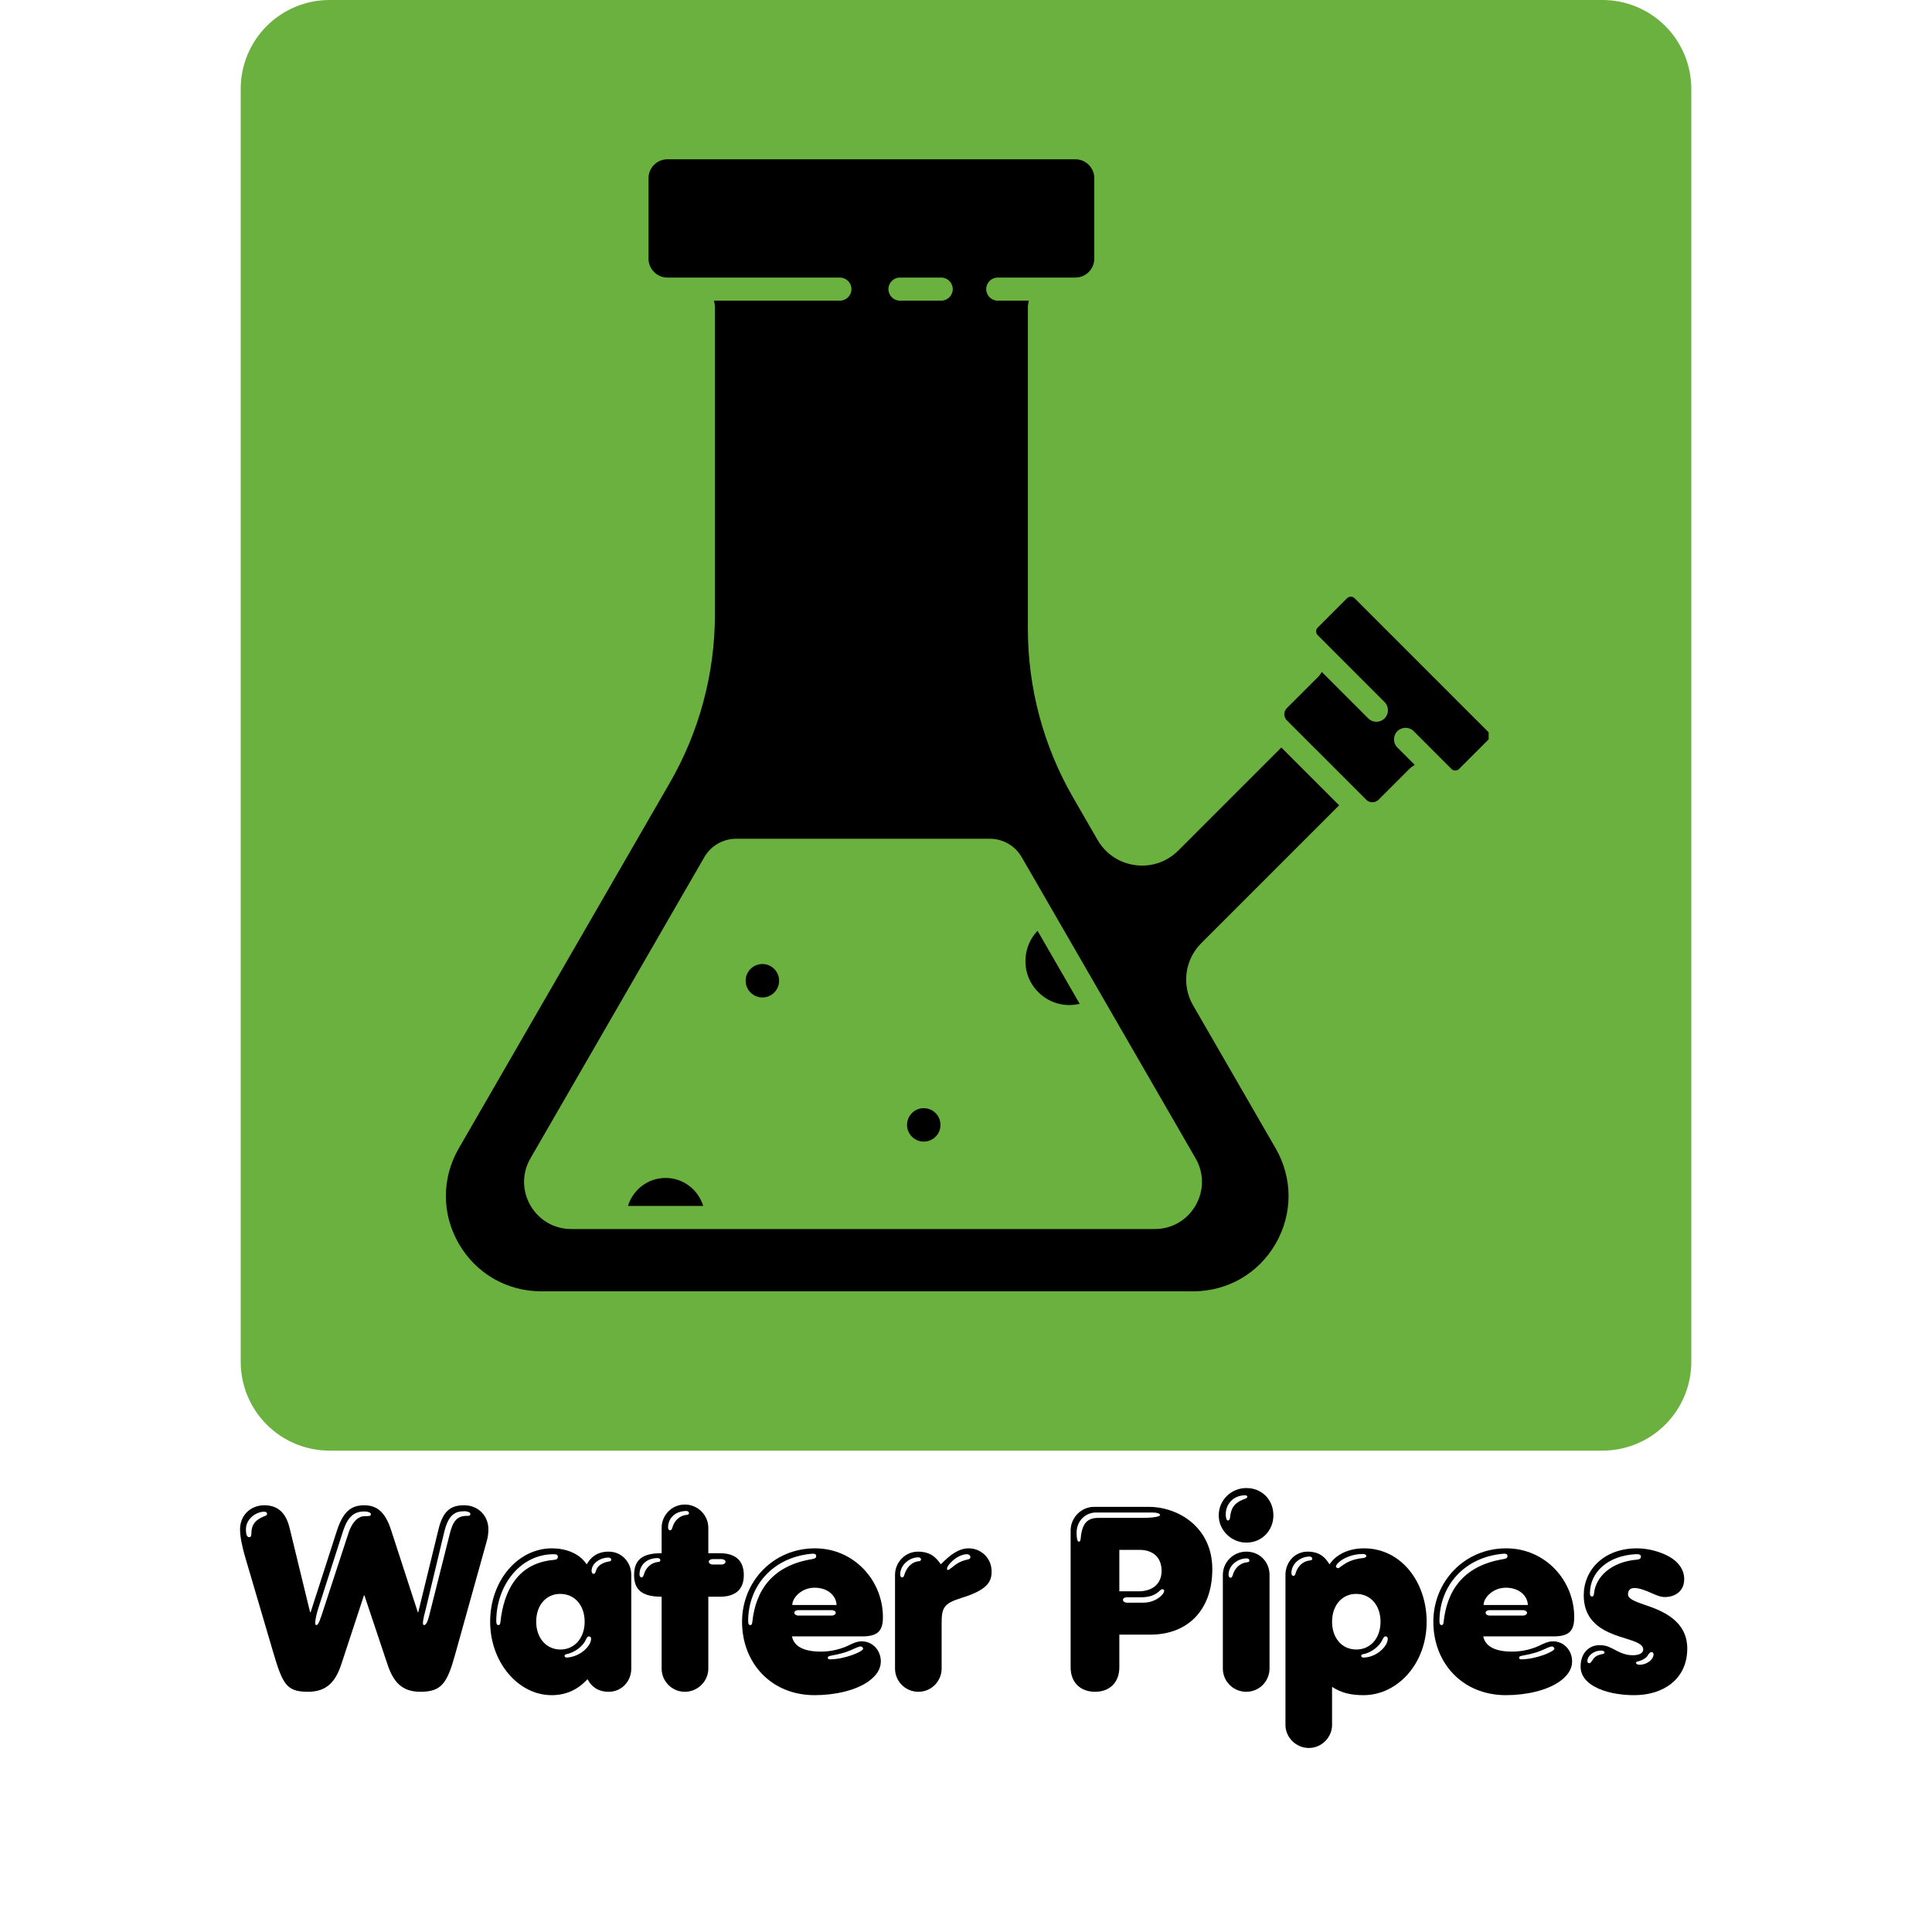 <svg xmlns="http://www.w3.org/2000/svg" xmlns:xlink="http://www.w3.org/1999/xlink" width="500" viewBox="0 0 375 375" height="500" preserveAspectRatio="xMidYMid meet"><defs><g></g><clipPath id="73ca779606"><path d="M 46.719 0 L 328.281 0 L 328.281 281.566 L 46.719 281.566 Z M 46.719 0 " clip-rule="nonzero"></path></clipPath><clipPath id="801d94bad4"><path d="M 63.969 0 L 311.031 0 C 315.609 0 319.996 1.816 323.23 5.051 C 326.465 8.289 328.281 12.676 328.281 17.25 L 328.281 264.316 C 328.281 268.891 326.465 273.277 323.23 276.512 C 319.996 279.75 315.609 281.566 311.031 281.566 L 63.969 281.566 C 59.391 281.566 55.004 279.75 51.77 276.512 C 48.535 273.277 46.719 268.891 46.719 264.316 L 46.719 17.25 C 46.719 12.676 48.535 8.289 51.77 5.051 C 55.004 1.816 59.391 0 63.969 0 Z M 63.969 0 " clip-rule="nonzero"></path></clipPath><clipPath id="07df305440"><path d="M 249 115 L 288.945 115 L 288.945 156 L 249 156 Z M 249 115 " clip-rule="nonzero"></path></clipPath><clipPath id="00c3faae91"><path d="M 86 30.871 L 260 30.871 L 260 250.621 L 86 250.621 Z M 86 30.871 " clip-rule="nonzero"></path></clipPath></defs><g clip-path="url(#73ca779606)"><g clip-path="url(#801d94bad4)"><path fill="#6ab13f" d="M 46.719 0 L 328.281 0 L 328.281 281.566 L 46.719 281.566 Z M 46.719 0 " fill-opacity="1" fill-rule="nonzero"></path></g></g><path fill="#000000" d="M 129.191 228.637 C 125.742 228.637 122.855 230.934 121.891 234.066 L 136.492 234.066 C 135.523 230.934 132.637 228.637 129.191 228.637 " fill-opacity="1" fill-rule="nonzero"></path><path fill="#000000" d="M 199.145 187.945 C 199.703 191.457 202.535 194.332 206.035 194.945 C 207.238 195.156 208.43 195.117 209.57 194.848 L 204.77 186.527 L 201.387 180.668 C 199.574 182.57 198.719 185.238 199.145 187.945 " fill-opacity="1" fill-rule="nonzero"></path><g clip-path="url(#07df305440)"><path fill="#000000" d="M 264.688 154.727 L 265.199 155.242 C 265.832 155.871 266.93 155.871 267.562 155.242 L 273.547 149.258 C 273.863 148.941 274.219 148.684 274.594 148.457 L 271.23 145.094 C 270.355 144.219 270.355 142.801 271.23 141.922 C 272.105 141.051 273.523 141.051 274.402 141.922 L 281.734 149.258 C 282.137 149.66 282.793 149.66 283.199 149.258 L 288.895 143.559 C 289.301 143.152 289.301 142.496 288.895 142.09 L 262.922 116.117 C 262.723 115.918 262.457 115.816 262.191 115.816 C 261.926 115.816 261.66 115.918 261.457 116.117 L 255.762 121.816 C 255.355 122.223 255.355 122.879 255.762 123.281 L 268.746 136.27 C 269.621 137.145 269.621 138.566 268.746 139.441 C 268.309 139.879 267.734 140.098 267.16 140.098 C 266.586 140.098 266.012 139.879 265.574 139.441 L 256.566 130.434 C 256.34 130.797 256.078 131.152 255.762 131.469 L 249.773 137.453 C 249.461 137.77 249.285 138.188 249.285 138.637 C 249.285 139.082 249.461 139.5 249.773 139.816 L 257.488 147.527 L 264.688 154.727 " fill-opacity="1" fill-rule="nonzero"></path></g><g clip-path="url(#00c3faae91)"><path fill="#000000" d="M 198.301 166.355 L 212.715 191.32 L 214.75 194.848 L 232.062 224.832 C 233.715 227.695 233.715 231.117 232.062 233.98 C 230.41 236.844 227.449 238.555 224.141 238.555 L 110.879 238.555 C 107.57 238.555 104.613 236.844 102.957 233.98 C 101.305 231.117 101.305 227.695 102.961 224.832 L 136.719 166.355 C 137.988 164.164 140.344 162.801 142.875 162.801 L 192.145 162.801 C 194.676 162.801 197.035 164.164 198.301 166.355 Z M 174.684 53.875 L 182.688 53.875 C 183.926 53.875 184.93 54.879 184.93 56.117 C 184.93 57.355 183.926 58.359 182.688 58.359 L 174.684 58.359 C 173.445 58.359 172.441 57.355 172.441 56.117 C 172.441 54.879 173.445 53.875 174.684 53.875 Z M 191.422 56.117 C 191.422 54.879 192.426 53.875 193.664 53.875 L 208.727 53.875 C 210.754 53.875 212.402 52.227 212.402 50.199 L 212.402 34.594 C 212.402 32.566 210.754 30.918 208.727 30.918 L 129.547 30.918 C 127.523 30.918 125.875 32.566 125.875 34.594 L 125.875 50.199 C 125.875 52.227 127.523 53.875 129.547 53.875 L 163.023 53.875 C 164.262 53.875 165.266 54.879 165.266 56.117 C 165.266 57.355 164.262 58.359 163.023 58.359 L 138.586 58.359 C 138.691 58.805 138.766 59.258 138.766 59.734 L 138.766 119.246 C 138.766 130.719 135.734 142.031 129.996 151.969 L 89.051 222.895 C 85.707 228.684 85.707 235.602 89.051 241.395 C 92.395 247.188 98.383 250.645 105.074 250.645 L 231.578 250.645 C 238.266 250.645 244.254 247.188 247.602 241.395 C 250.941 235.602 250.941 228.684 247.602 222.895 L 231.562 195.113 C 229.312 191.219 229.961 186.273 233.145 183.09 L 259.926 156.309 L 248.707 145.09 L 228.703 165.09 C 226.496 167.301 223.461 168.332 220.359 167.922 C 217.266 167.516 214.598 165.73 213.035 163.027 L 208.281 154.789 C 202.543 144.852 199.512 133.539 199.512 122.066 L 199.512 59.734 C 199.512 59.258 199.582 58.805 199.691 58.359 L 193.664 58.359 C 192.426 58.359 191.422 57.355 191.422 56.117 " fill-opacity="1" fill-rule="nonzero"></path></g><path fill="#000000" d="M 179.301 221.586 C 181.09 221.586 182.547 220.129 182.547 218.34 C 182.547 216.547 181.09 215.094 179.301 215.094 C 177.512 215.094 176.055 216.547 176.055 218.34 C 176.055 220.129 177.512 221.586 179.301 221.586 " fill-opacity="1" fill-rule="nonzero"></path><path fill="#000000" d="M 147.977 193.609 C 149.766 193.609 151.223 192.152 151.223 190.363 C 151.223 188.57 149.766 187.117 147.977 187.117 C 146.188 187.117 144.73 188.57 144.73 190.363 C 144.73 192.152 146.188 193.609 147.977 193.609 " fill-opacity="1" fill-rule="nonzero"></path><g fill="#000000" fill-opacity="1"><g transform="translate(46.89, 328.077)"><g><path d="M 12.906 0.297 C 16.547 0.297 18.25 -1.703 19.344 -5 L 23.75 -18.406 L 23.844 -18.406 L 28.344 -4.953 C 29.453 -1.656 31.094 0.297 34.703 0.297 C 38.797 0.297 39.906 -1.344 41.453 -6.953 L 47.547 -28.797 C 47.844 -29.797 47.906 -30.594 47.906 -31.25 C 47.906 -33.844 45.953 -35.906 43.203 -35.906 C 40.656 -35.906 39.094 -34.906 38.203 -31.156 L 34.297 -15.156 L 34.203 -15.156 L 29 -31.156 C 27.906 -34.5 26.344 -35.906 23.797 -35.906 C 21.25 -35.906 19.703 -34.656 18.5 -30.953 L 13.406 -15.156 L 13.297 -15.156 L 9.297 -31.594 C 8.547 -34.594 6.906 -35.906 4.406 -35.906 C 1.75 -35.906 -0.297 -33.953 -0.297 -31.25 C -0.297 -29.594 0.203 -27.656 0.594 -26.203 L 5.953 -8 C 7.953 -1.203 8.594 0.297 12.906 0.297 Z M 35.406 -12.656 C 35.25 -12.656 35.203 -12.797 35.203 -13.047 C 35.203 -13.75 35.594 -15.156 35.75 -15.75 L 39.344 -30.75 C 40.156 -34.047 41.406 -34.75 43.25 -34.75 C 43.906 -34.75 44.406 -34.5 44.406 -34.25 C 44.406 -33.844 44.203 -33.844 43.656 -33.844 C 41.844 -33.844 41 -32.797 40.406 -30.344 L 36.406 -14.453 C 36 -12.844 35.656 -12.656 35.406 -12.656 Z M 14.5 -12.656 C 14.344 -12.656 14.297 -12.797 14.297 -13.094 C 14.297 -13.797 14.656 -15.156 14.844 -15.75 L 19.703 -30.906 C 20.594 -33.656 21.844 -34.703 23.797 -34.703 C 24.594 -34.703 25.094 -34.453 25.094 -34.203 C 25.094 -33.797 24.906 -33.797 23.953 -33.797 C 22.453 -33.797 21.406 -32.406 20.797 -30.656 L 15.5 -14.453 C 14.953 -12.844 14.75 -12.656 14.5 -12.656 Z M 1.5 -29.703 C 1.094 -29.703 0.844 -30.094 0.844 -31.25 C 0.844 -33.25 2.797 -34.656 4.406 -34.656 C 4.797 -34.656 4.953 -34.453 4.953 -34.25 C 4.953 -34.094 4.844 -33.953 4.594 -33.844 C 3.047 -33.25 1.906 -32.453 1.906 -30.453 C 1.906 -30.094 1.844 -29.703 1.5 -29.703 Z M 1.5 -29.703 "></path></g></g></g><g fill="#000000" fill-opacity="1"><g transform="translate(94.482, 328.077)"><g><path d="M 12.594 0.953 C 15.5 0.953 17.75 -0.203 19.5 -2.094 L 19.594 -2.094 L 19.656 -2 C 20.156 -1 21.344 0.297 23.656 0.297 C 26.25 0.297 28.047 -1.797 28.047 -4.203 L 28.047 -22.406 C 28.047 -24.797 26.25 -26.906 23.656 -26.906 C 21.344 -26.906 20.203 -25.703 19.594 -24.75 L 19.453 -24.5 L 19.344 -24.5 C 17.906 -26.656 15.203 -27.547 12.656 -27.547 C 6.047 -27.547 0.656 -21.297 0.656 -13.297 C 0.656 -5.453 6.094 0.953 12.594 0.953 Z M 2.25 -12.656 C 1.953 -12.656 1.844 -12.906 1.844 -13.453 C 1.844 -20.156 6.344 -26.406 13 -26.406 C 13.594 -26.406 13.797 -26.25 13.797 -25.906 C 13.797 -25.547 13.594 -25.344 13 -25.297 C 5.906 -24.703 3.297 -19.156 2.656 -13.297 C 2.594 -12.844 2.547 -12.656 2.25 -12.656 Z M 20.75 -22.594 C 20.5 -22.594 20.344 -22.844 20.344 -23.156 C 20.344 -24.656 22 -25.75 23.656 -25.75 C 23.953 -25.75 24.156 -25.547 24.156 -25.344 C 24.156 -25.156 24 -25 23.75 -25 C 22.344 -24.797 21.406 -24.047 21.203 -23.203 C 21.094 -22.844 21 -22.594 20.75 -22.594 Z M 14.297 -7.906 C 11.547 -7.906 9.594 -10.156 9.594 -13.297 C 9.594 -16.547 11.547 -18.703 14.25 -18.703 C 17.094 -18.703 19 -16.453 19 -13.297 C 19 -10.156 17.047 -7.906 14.297 -7.906 Z M 15.5 -6.344 C 15.25 -6.344 15.094 -6.5 15.094 -6.703 C 15.094 -6.797 15.203 -6.953 15.453 -7 C 17.203 -7.344 18.703 -8.656 19.203 -9.75 C 19.406 -10.203 19.547 -10.453 19.844 -10.453 C 20.094 -10.453 20.25 -10.297 20.25 -10 C 20.25 -8.5 18 -6.453 15.5 -6.344 Z M 15.5 -6.344 "></path></g></g></g><g fill="#000000" fill-opacity="1"><g transform="translate(124.078, 328.077)"><g><path d="M 8.844 0.297 C 11.406 0.297 13.406 -1.797 13.406 -4.203 L 13.406 -18.156 L 15.656 -18.156 C 18.297 -18.156 20.297 -19.25 20.297 -22.344 C 20.297 -25.5 18.297 -26.594 15.656 -26.594 L 13.406 -26.594 L 13.406 -31.547 C 13.406 -33.953 11.406 -36.047 8.844 -36.047 C 6.297 -36.047 4.344 -33.953 4.344 -31.547 L 4.344 -26.594 L 4.203 -26.594 C 0.594 -26.594 -1 -25.297 -1 -22.344 C -1 -19.453 0.594 -18.156 4.344 -18.156 L 4.344 -4.203 C 4.344 -1.797 6.297 0.297 8.844 0.297 Z M 6 -31.047 C 5.75 -31.047 5.594 -31.297 5.594 -31.594 C 5.594 -33.453 7.047 -34.797 9.156 -34.797 C 9.453 -34.797 9.656 -34.594 9.656 -34.406 C 9.656 -34.203 9.5 -34.047 9.25 -34.047 C 7.703 -33.906 6.797 -32.797 6.453 -31.656 C 6.344 -31.297 6.25 -31.047 6 -31.047 Z M 0.453 -21.906 C 0.203 -21.906 0.047 -22.156 0.047 -22.453 C 0.047 -24.297 1.406 -25.656 3.594 -25.656 C 3.906 -25.656 4.094 -25.453 4.094 -25.25 C 4.094 -25.047 3.953 -24.906 3.703 -24.906 C 2.156 -24.75 1.25 -23.656 0.906 -22.5 C 0.797 -22.156 0.703 -21.906 0.453 -21.906 Z M 14.25 -24.406 C 13.844 -24.406 13.5 -24.656 13.5 -24.953 C 13.5 -25.25 13.844 -25.453 14.25 -25.453 L 16 -25.453 C 16.406 -25.453 16.75 -25.203 16.75 -24.953 C 16.75 -24.656 16.406 -24.406 16 -24.406 Z M 14.25 -24.406 "></path></g></g></g><g fill="#000000" fill-opacity="1"><g transform="translate(143.375, 328.077)"><g><path d="M 14.75 0.953 C 18.656 0.953 22.797 0.047 25.297 -1.797 C 26.656 -2.797 27.594 -4.047 27.594 -5.594 C 27.594 -7.703 26.047 -9.5 23.844 -9.5 C 23.297 -9.5 22.656 -9.344 21.75 -8.906 C 20.094 -8.047 18.094 -7.5 15.953 -7.5 C 12.25 -7.5 10.703 -8.75 10.344 -10.453 L 23.953 -10.453 C 27 -10.453 28 -11.5 28 -14.203 C 28 -21.297 22.406 -27.547 14.797 -27.547 C 6.703 -27.547 0.656 -21.094 0.656 -13.297 C 0.656 -5.344 6.25 0.953 14.75 0.953 Z M 2.25 -12.656 C 1.953 -12.656 1.844 -12.906 1.844 -13.453 C 1.844 -20.203 6.594 -25.844 14.25 -26.5 C 14.844 -26.547 15.047 -26.344 15.047 -26.047 C 15.047 -25.703 14.844 -25.547 14.25 -25.453 C 6.344 -24.156 3.297 -19.203 2.656 -13.297 C 2.594 -12.844 2.547 -12.656 2.25 -12.656 Z M 10.406 -16.547 C 10.406 -17.953 12.203 -19.906 14.75 -19.906 C 17.297 -19.906 18.953 -18.344 19 -16.547 Z M 11.547 -14.5 C 11.156 -14.5 10.797 -14.75 10.797 -15.047 C 10.797 -15.344 11.156 -15.547 11.547 -15.547 L 18.094 -15.547 C 18.5 -15.547 18.844 -15.297 18.844 -15.047 C 18.844 -14.75 18.5 -14.5 18.094 -14.5 Z M 17.656 -6 C 17.453 -6 17.297 -6.156 17.297 -6.297 C 17.297 -6.453 17.406 -6.594 17.656 -6.656 C 19.453 -7 20.5 -7.25 21.594 -7.703 C 22.547 -8.094 23.25 -8.5 23.703 -8.5 C 23.906 -8.5 24.156 -8.297 24.156 -8.047 C 24.156 -7.547 20.656 -6 17.656 -6 Z M 17.656 -6 "></path></g></g></g><g fill="#000000" fill-opacity="1"><g transform="translate(172.02, 328.077)"><g><path d="M 6.25 0.297 C 8.797 0.297 10.75 -1.797 10.75 -4.203 L 10.75 -13 C 10.75 -16 11.156 -16.844 14.547 -17.906 C 19.797 -19.5 20.453 -21.203 20.453 -23.047 C 20.453 -25.703 18.344 -27.547 16 -27.547 C 14.094 -27.547 12.406 -26.297 10.656 -24.5 L 10.547 -24.5 L 10.406 -24.703 C 9.75 -25.594 8.703 -26.906 6.156 -26.906 C 3.656 -26.906 1.703 -24.797 1.703 -22.406 L 1.703 -4.203 C 1.703 -1.797 3.656 0.297 6.25 0.297 Z M 11.953 -23.344 C 11.75 -23.344 11.5 -23.906 12.953 -25.203 C 13.453 -25.656 14.594 -26.406 15.656 -26.406 C 16.094 -26.406 16.344 -26.094 16.344 -25.844 C 16.344 -25.656 16.203 -25.453 15.906 -25.406 C 14.25 -25.047 13.5 -24.453 12.703 -23.797 C 12.453 -23.656 12.203 -23.344 11.953 -23.344 Z M 3.094 -21.906 C 2.844 -21.906 2.703 -22.156 2.703 -22.453 C 2.703 -24.297 4.453 -25.797 6.25 -25.797 C 6.547 -25.797 6.75 -25.594 6.75 -25.406 C 6.75 -25.203 6.594 -25.047 6.344 -25.047 C 4.797 -24.906 3.906 -23.656 3.547 -22.5 C 3.453 -22.156 3.344 -21.906 3.094 -21.906 Z M 3.094 -21.906 "></path></g></g></g><g fill="#000000" fill-opacity="1"><g transform="translate(191.467, 328.077)"><g></g></g></g><g fill="#000000" fill-opacity="1"><g transform="translate(205.965, 328.077)"><g><path d="M 6.594 0.297 C 9.344 0.297 11.297 -1.453 11.297 -4.453 L 11.297 -10.797 L 17.344 -10.797 C 24.5 -10.797 29.344 -15.5 29.344 -23.5 C 29.344 -31.703 22.656 -35.594 17.047 -35.594 L 6.344 -35.594 C 4 -35.594 1.844 -33.594 1.844 -31 L 1.844 -4.453 C 1.844 -1.453 3.797 0.297 6.594 0.297 Z M 3.453 -28.844 C 3.156 -28.844 3 -29.406 3 -30.547 C 3 -32.906 4.75 -34.5 6.75 -34.5 L 17.797 -34.5 C 18.594 -34.5 19.203 -34.297 19.203 -34 C 19.203 -33.703 17.906 -33.453 15.5 -33.453 L 7.203 -33.453 C 5.094 -33.453 4.047 -32.406 3.797 -29.453 C 3.75 -29.094 3.703 -28.844 3.453 -28.844 Z M 11.297 -19.203 L 11.297 -27.25 L 15.203 -27.25 C 17.656 -27.25 19.5 -25.953 19.5 -23.156 C 19.5 -20.547 17.594 -19.203 15.047 -19.203 Z M 12.75 -17 C 12.344 -17 12 -17.25 12 -17.547 C 12 -17.844 12.344 -18.047 12.75 -18.047 L 15.5 -18.047 C 18.547 -18.047 19.094 -19.547 19.547 -19.594 C 19.844 -19.656 20 -19.5 20 -19.297 C 20 -18.594 18.344 -17 15.953 -17 Z M 12.75 -17 "></path></g></g></g><g fill="#000000" fill-opacity="1"><g transform="translate(235.76, 328.077)"><g><path d="M 6.156 -28.656 C 9.156 -28.656 11.406 -31 11.406 -33.953 C 11.406 -36.953 9.203 -39.25 6.156 -39.25 C 3.203 -39.25 0.797 -36.906 0.797 -33.953 C 0.797 -30.953 3.344 -28.656 6.156 -28.656 Z M 2.594 -32.953 C 2.297 -32.953 2.156 -33.5 2.156 -34.156 C 2.156 -36.156 3.656 -37.844 5.953 -37.844 C 6.203 -37.844 6.344 -37.703 6.344 -37.547 C 6.344 -37.453 6.25 -37.297 6 -37.203 C 4.203 -36.547 3.203 -35.797 3 -33.547 C 2.953 -33.203 2.844 -32.953 2.594 -32.953 Z M 6.156 0.297 C 8.703 0.297 10.656 -1.797 10.656 -4.203 L 10.656 -22.406 C 10.656 -24.797 8.844 -26.906 6.156 -26.906 C 3.547 -26.906 1.594 -24.797 1.594 -22.406 L 1.594 -4.203 C 1.594 -1.797 3.547 0.297 6.156 0.297 Z M 3.094 -21.844 C 2.844 -21.844 2.703 -22.094 2.703 -22.406 C 2.703 -24.25 4.453 -25.594 6.25 -25.594 C 6.547 -25.594 6.75 -25.406 6.75 -25.203 C 6.75 -25 6.594 -24.844 6.344 -24.844 C 4.797 -24.703 3.906 -23.594 3.547 -22.453 C 3.453 -22.094 3.344 -21.844 3.094 -21.844 Z M 3.094 -21.844 "></path></g></g></g><g fill="#000000" fill-opacity="1"><g transform="translate(247.959, 328.077)"><g><path d="M 6.094 11.203 C 8.656 11.203 10.594 9.047 10.594 6.75 L 10.594 -0.594 L 10.703 -0.594 C 12.406 0.5 14.203 0.953 16.703 0.953 C 23.25 0.953 28.953 -5.094 28.953 -13.297 C 28.953 -20.953 24.047 -27.547 16.797 -27.547 C 13.75 -27.547 11.344 -26.297 10.156 -24.5 L 10.047 -24.5 L 9.953 -24.656 C 9.344 -25.594 8.344 -26.906 5.844 -26.906 C 3.297 -26.906 1.547 -24.797 1.547 -22.406 L 1.547 6.75 C 1.547 9.047 3.5 11.203 6.094 11.203 Z M 11.75 -23.703 C 11.656 -23.703 11.344 -23.797 11.344 -24.047 C 11.344 -24.203 11.547 -24.547 12.094 -25 C 12.953 -25.703 14.594 -26.453 16.594 -26.453 C 17 -26.453 17.25 -26.25 17.25 -26.047 C 17.25 -25.906 17.047 -25.703 16.594 -25.656 C 14.5 -25.453 13.406 -24.797 12.5 -24.156 C 12.25 -24 12 -23.703 11.75 -23.703 Z M 3.094 -22.203 C 2.844 -22.203 2.703 -22.453 2.703 -22.75 C 2.703 -24.594 4.453 -25.953 6.25 -25.953 C 6.547 -25.953 6.75 -25.75 6.75 -25.547 C 6.75 -25.344 6.594 -25.203 6.344 -25.203 C 4.797 -25.047 3.906 -23.953 3.547 -22.797 C 3.453 -22.453 3.344 -22.203 3.094 -22.203 Z M 15.297 -7.906 C 12.5 -7.906 10.594 -10.156 10.594 -13.297 C 10.594 -16.5 12.547 -18.703 15.25 -18.703 C 18.094 -18.703 20 -16.453 20 -13.297 C 20 -10.094 18.047 -7.906 15.297 -7.906 Z M 16.656 -6.344 C 16.406 -6.344 16.25 -6.5 16.25 -6.703 C 16.25 -6.797 16.344 -6.953 16.594 -7 C 18.344 -7.297 19.844 -8.656 20.344 -9.75 C 20.547 -10.203 20.703 -10.453 21 -10.453 C 21.25 -10.453 21.406 -10.297 21.406 -10 C 21.406 -8.5 19.156 -6.344 16.656 -6.344 Z M 16.656 -6.344 "></path></g></g></g><g fill="#000000" fill-opacity="1"><g transform="translate(277.554, 328.077)"><g><path d="M 14.75 0.953 C 18.656 0.953 22.797 0.047 25.297 -1.797 C 26.656 -2.797 27.594 -4.047 27.594 -5.594 C 27.594 -7.703 26.047 -9.5 23.844 -9.5 C 23.297 -9.5 22.656 -9.344 21.75 -8.906 C 20.094 -8.047 18.094 -7.5 15.953 -7.5 C 12.25 -7.5 10.703 -8.75 10.344 -10.453 L 23.953 -10.453 C 27 -10.453 28 -11.5 28 -14.203 C 28 -21.297 22.406 -27.547 14.797 -27.547 C 6.703 -27.547 0.656 -21.094 0.656 -13.297 C 0.656 -5.344 6.25 0.953 14.75 0.953 Z M 2.25 -12.656 C 1.953 -12.656 1.844 -12.906 1.844 -13.453 C 1.844 -20.203 6.594 -25.844 14.25 -26.5 C 14.844 -26.547 15.047 -26.344 15.047 -26.047 C 15.047 -25.703 14.844 -25.547 14.25 -25.453 C 6.344 -24.156 3.297 -19.203 2.656 -13.297 C 2.594 -12.844 2.547 -12.656 2.25 -12.656 Z M 10.406 -16.547 C 10.406 -17.953 12.203 -19.906 14.75 -19.906 C 17.297 -19.906 18.953 -18.344 19 -16.547 Z M 11.547 -14.5 C 11.156 -14.5 10.797 -14.75 10.797 -15.047 C 10.797 -15.344 11.156 -15.547 11.547 -15.547 L 18.094 -15.547 C 18.5 -15.547 18.844 -15.297 18.844 -15.047 C 18.844 -14.75 18.5 -14.5 18.094 -14.5 Z M 17.656 -6 C 17.453 -6 17.297 -6.156 17.297 -6.297 C 17.297 -6.453 17.406 -6.594 17.656 -6.656 C 19.453 -7 20.5 -7.25 21.594 -7.703 C 22.547 -8.094 23.25 -8.5 23.703 -8.5 C 23.906 -8.5 24.156 -8.297 24.156 -8.047 C 24.156 -7.547 20.656 -6 17.656 -6 Z M 17.656 -6 "></path></g></g></g><g fill="#000000" fill-opacity="1"><g transform="translate(306.2, 328.077)"><g><path d="M 11 0.953 C 16.656 0.953 21.297 -2.156 21.297 -8.094 C 21.297 -13.547 16.406 -15.453 13 -16.594 C 11.203 -17.203 9.797 -17.75 9.797 -18.594 C 9.797 -19.406 10.203 -19.844 11.047 -19.844 C 12 -19.844 13.297 -19.344 14.5 -18.797 C 15.406 -18.406 16.094 -18.094 16.953 -18.094 C 18.953 -18.094 20.703 -19.25 20.703 -21.547 C 20.703 -23.5 19.5 -24.953 17.844 -25.906 C 16 -26.953 13.594 -27.547 11.547 -27.547 C 5.047 -27.547 1.203 -23.297 1.203 -18.453 C 1.203 -12.594 5.953 -11.094 9.344 -10.047 C 11.25 -9.453 12.75 -8.953 12.75 -7.906 C 12.75 -7.453 12.344 -6.797 10.75 -6.797 C 9.25 -6.797 8.25 -7.297 6.656 -8.156 C 5.656 -8.656 5.047 -8.75 4.25 -8.75 C 2.25 -8.75 0.594 -7.25 0.594 -4.594 C 0.594 -2.906 1.656 -1.594 3.297 -0.703 C 5.297 0.406 8.094 0.953 11 0.953 Z M 2.797 -18.203 C 2.5 -18.203 2.406 -18.453 2.406 -18.797 C 2.406 -22.953 5.906 -26.094 11.203 -26.406 C 12.094 -26.453 12.297 -26.25 12.297 -25.953 C 12.297 -25.594 12.094 -25.406 11.5 -25.344 C 6.656 -24.953 3.547 -22.094 3.203 -18.844 C 3.156 -18.406 3.094 -18.203 2.797 -18.203 Z M 2.297 -5.25 C 2.047 -5.25 1.906 -5.406 1.906 -5.703 C 1.906 -6.594 3.047 -7.703 4.594 -7.703 C 5 -7.703 5.25 -7.5 5.25 -7.344 C 5.25 -7.203 5.156 -7.094 4.906 -7.047 C 4 -6.844 3.656 -6.703 3.297 -6.344 C 3.156 -6.203 3.047 -6.094 2.906 -5.844 C 2.703 -5.547 2.5 -5.25 2.297 -5.25 Z M 12 -4.953 C 11.594 -4.953 11.344 -5.156 11.344 -5.297 C 11.344 -5.453 11.453 -5.547 11.703 -5.594 C 12.594 -5.797 13.344 -6.297 13.594 -6.703 C 13.844 -7.094 14.047 -7.406 14.344 -7.406 C 14.594 -7.406 14.75 -7.25 14.75 -6.953 C 14.75 -6.047 13.594 -4.953 12 -4.953 Z M 12 -4.953 "></path></g></g></g></svg>